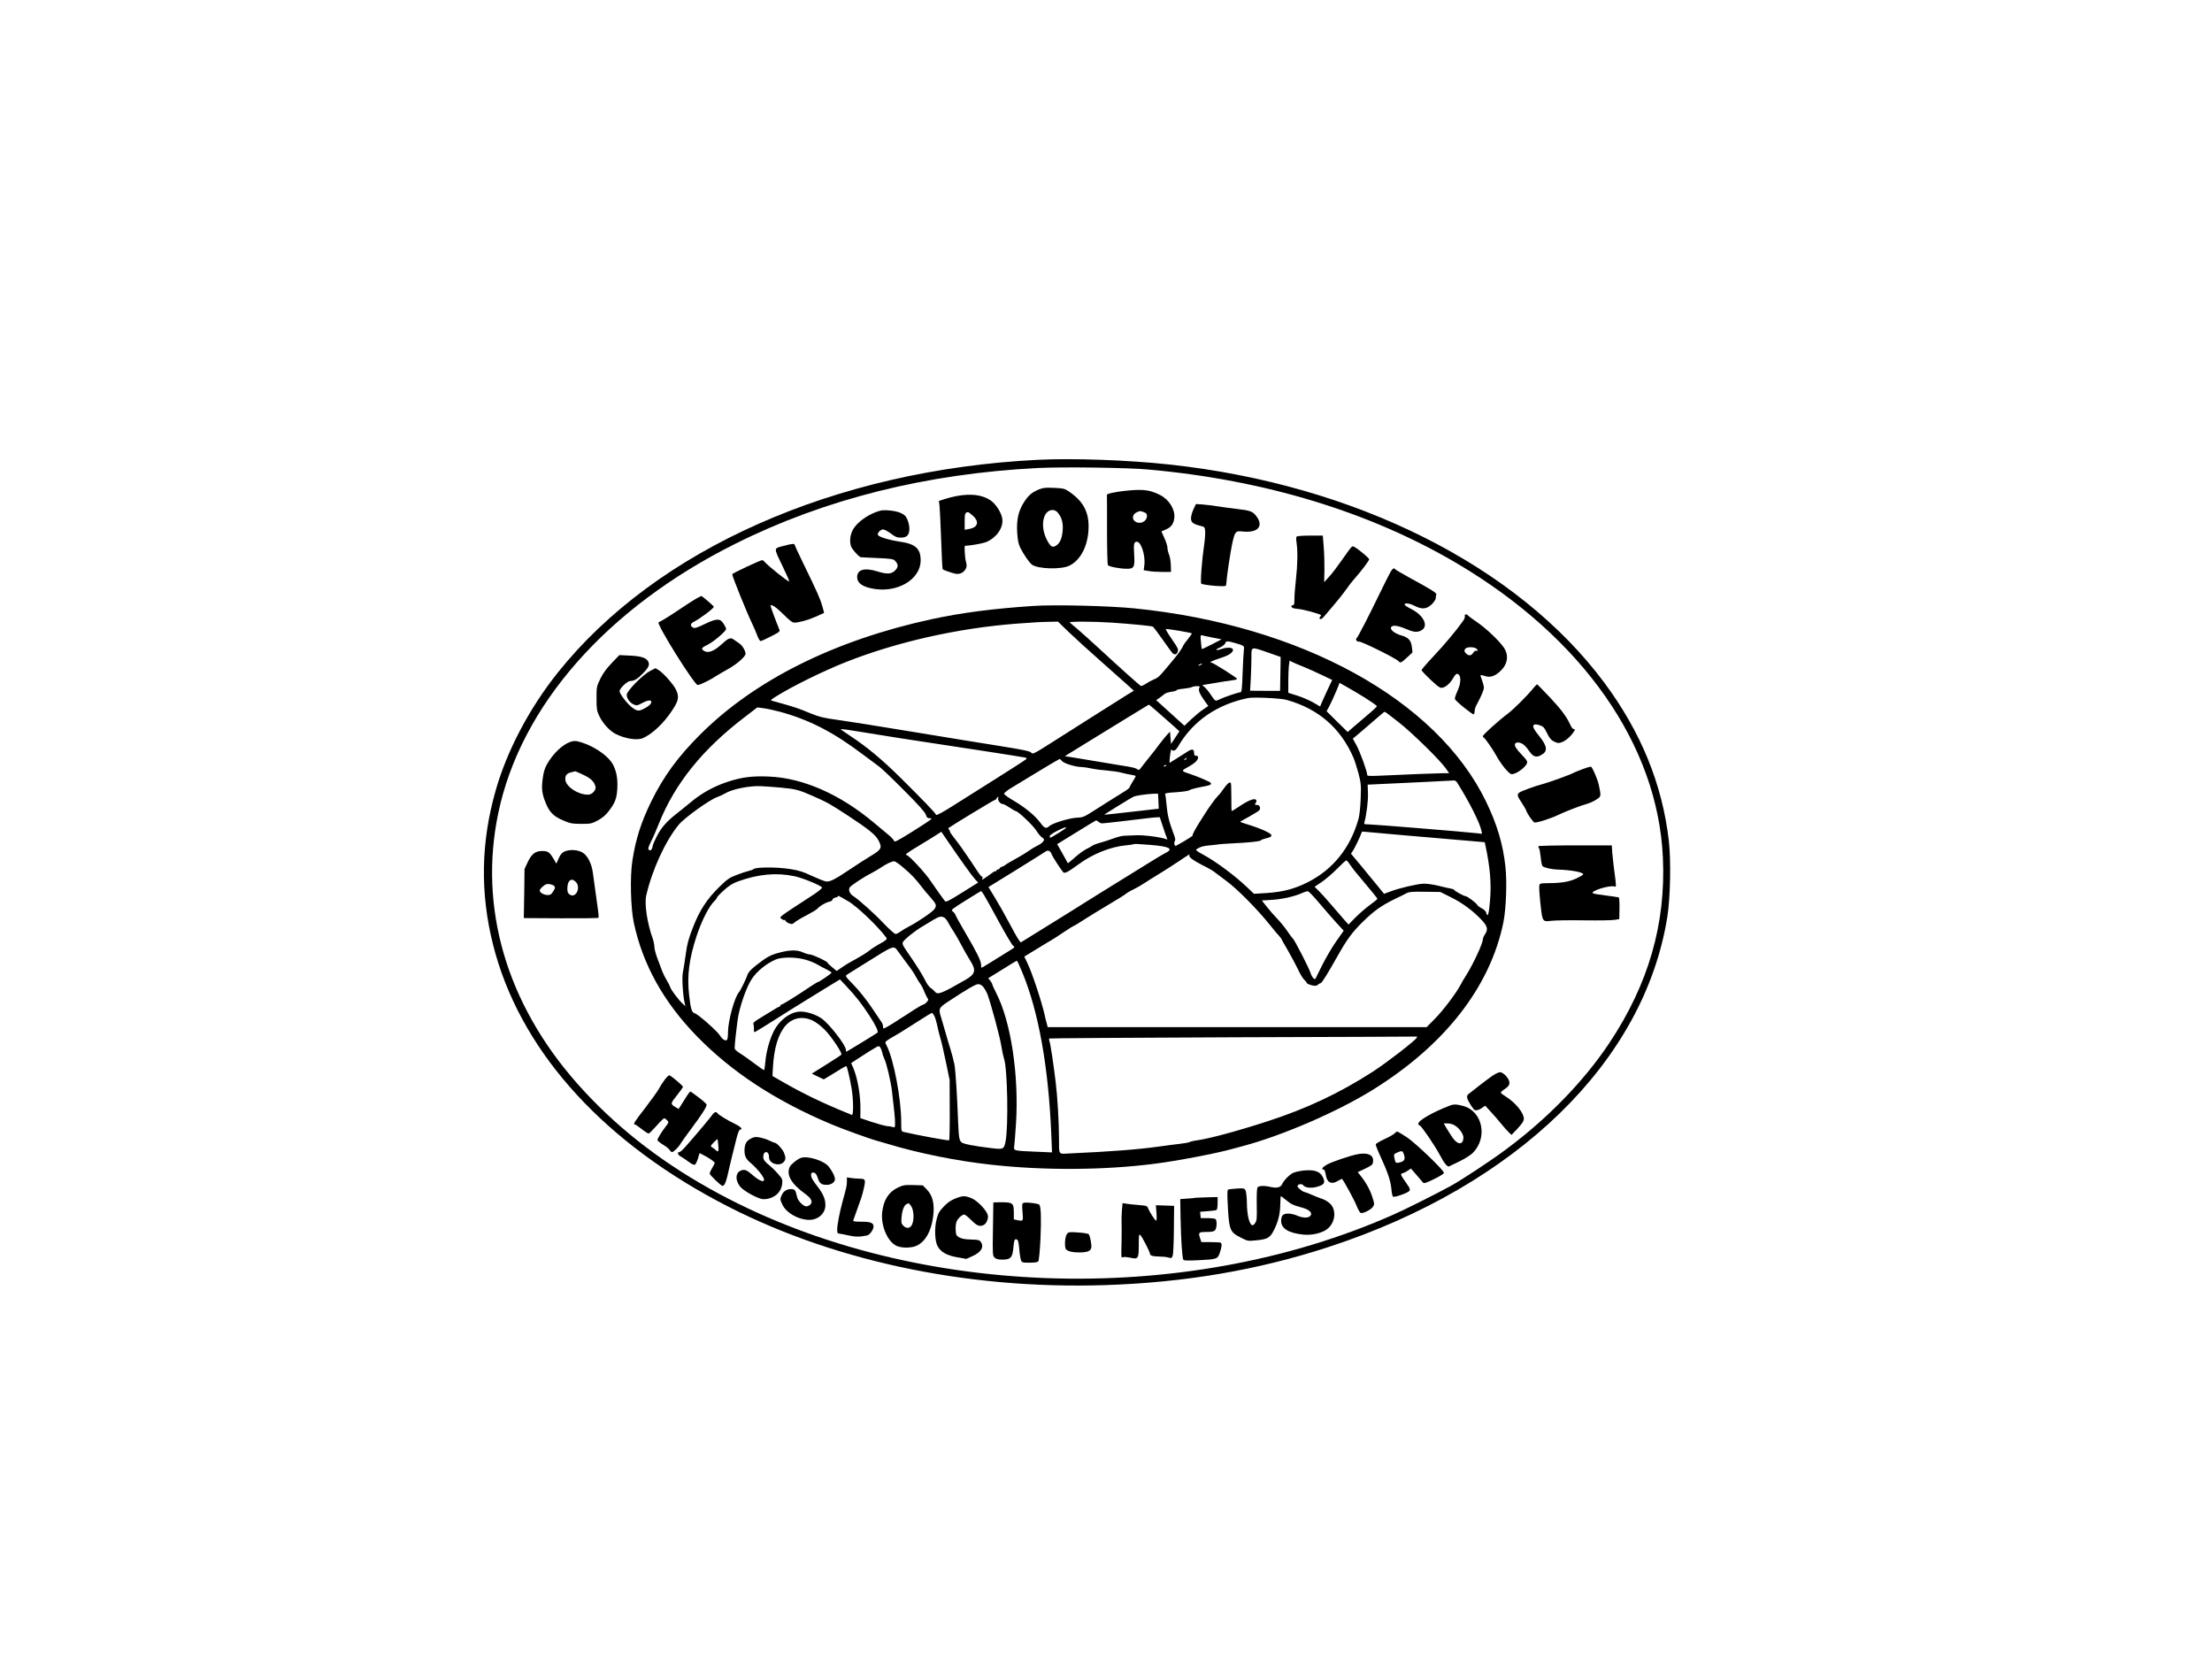 <?xml version="1.0" standalone="no"?>
<!DOCTYPE svg PUBLIC "-//W3C//DTD SVG 20010904//EN"
 "http://www.w3.org/TR/2001/REC-SVG-20010904/DTD/svg10.dtd">
<svg version="1.0" xmlns="http://www.w3.org/2000/svg"
 width="2160pt" height="1620pt" viewBox="0 0 2160 1620"
 preserveAspectRatio="xMidYMid meet">

<g transform="translate(0,1620) scale(0.1,-0.1)"
fill="#000000" stroke="none">
<path d="M10134 11710 c-1980 -99 -3726 -873 -4688 -2079 -276 -346 -494 -758
-605 -1147 -145 -505 -154 -1003 -26 -1510 251 -996 1020 -1875 2190 -2501
1072 -575 2410 -866 3783 -822 780 25 1491 146 2182 371 1842 601 3085 1811
3311 3223 30 188 37 550 15 745 -64 553 -272 1062 -631 1545 -848 1139 -2431
1933 -4245 2129 -405 44 -940 63 -1286 46z m1081 -95 c1133 -101 2164 -415
3015 -918 1225 -725 1958 -1772 2008 -2871 30 -646 -141 -1237 -523 -1811
-248 -372 -601 -736 -1008 -1038 -148 -111 -440 -303 -547 -361 -147 -80 -437
-225 -543 -272 -2072 -924 -4771 -824 -6686 248 -513 287 -938 625 -1295 1028
-691 782 -964 1718 -770 2642 220 1048 1060 2002 2314 2628 873 437 1867 685
2954 740 243 12 877 4 1081 -15z"/>
<path d="M10148 11422 c-70 -29 -103 -56 -147 -123 -56 -86 -76 -174 -68 -301
5 -77 12 -109 31 -149 32 -63 84 -139 111 -161 54 -45 292 -52 371 -10 113 58
184 206 184 383 0 148 -59 251 -197 343 -37 25 -53 28 -140 32 -80 4 -107 1
-145 -14z m178 -224 c41 -47 57 -103 51 -177 -6 -76 -25 -121 -59 -145 -38
-27 -55 -19 -88 39 -78 136 -50 305 50 305 15 0 35 -10 46 -22z"/>
<path d="M10995 11408 c-100 -10 -187 -29 -186 -40 1 -5 1 -158 1 -340 0 -183
4 -339 8 -346 10 -15 116 -36 187 -36 68 -1 78 18 70 139 -7 102 -2 125 26
125 43 0 86 -137 73 -233 l-6 -45 48 -8 c27 -5 87 -9 134 -9 l85 0 -2 67 c-1
37 -9 84 -18 104 -8 20 -15 49 -15 65 0 16 -13 59 -30 95 l-29 65 44 19 c52
22 76 55 82 114 9 80 -51 178 -138 222 -103 51 -164 59 -334 42z m174 -209
c25 -9 31 -17 31 -38 0 -48 -57 -81 -104 -60 -48 22 -43 78 9 99 27 12 28 12
64 -1z"/>
<path d="M9340 11356 c-36 -7 -89 -20 -118 -30 l-54 -18 6 -42 c3 -22 10 -171
16 -330 5 -159 12 -292 15 -295 8 -7 74 -31 118 -42 45 -11 85 6 107 46 11 21
12 34 2 71 -10 37 -17 154 -9 154 55 2 178 24 210 38 99 44 163 135 155 221
-6 60 -63 151 -117 186 -81 54 -189 67 -331 41z m160 -192 c67 -61 49 -116
-44 -131 l-36 -6 0 81 c0 76 4 88 32 91 5 1 26 -15 48 -35z"/>
<path d="M11654 11227 c-13 -29 -24 -68 -24 -87 0 -41 19 -56 89 -74 44 -11
46 -13 49 -51 2 -22 -1 -74 -7 -115 -25 -170 -42 -394 -30 -400 13 -9 127 -23
193 -24 48 -1 49 0 51 29 3 60 38 292 56 380 27 124 34 133 101 125 148 -16
210 49 138 147 -36 49 -59 58 -190 73 -52 6 -135 17 -185 25 -49 8 -119 16
-153 19 l-64 4 -24 -51z"/>
<path d="M8595 11213 c-95 -25 -198 -91 -250 -160 -40 -52 -54 -129 -35 -187
8 -26 67 -94 93 -107 1 -1 73 -4 159 -8 139 -6 160 -9 177 -26 35 -36 35 -62
2 -95 -36 -37 -80 -39 -173 -10 -126 39 -198 19 -198 -56 0 -53 44 -89 137
-109 244 -54 483 81 483 274 0 113 -50 159 -198 181 -110 16 -211 47 -219 66
-7 20 25 54 51 54 12 0 45 -18 75 -40 43 -33 61 -40 97 -40 60 0 84 25 84 88
0 26 -9 66 -20 90 -15 34 -29 47 -67 64 -47 21 -157 33 -198 21z"/>
<path d="M12664 10962 c-8 -5 -9 -25 -3 -62 12 -86 10 -213 -6 -355 -8 -71
-15 -158 -15 -192 0 -49 -3 -63 -15 -63 -18 0 -20 -16 -3 -26 7 -4 33 -9 59
-11 39 -2 206 -47 218 -59 2 -2 -2 -10 -8 -18 -9 -11 -9 -16 0 -21 6 -4 21 5
35 21 13 16 57 67 97 114 40 47 94 114 119 150 25 36 65 88 90 115 61 69 138
171 138 184 0 5 -34 38 -77 72 -57 46 -80 59 -91 52 -8 -5 -50 -61 -93 -124
-44 -63 -101 -140 -129 -169 l-50 -55 3 115 c1 63 -2 166 -7 228 l-9 112 -121
0 c-67 0 -126 -4 -132 -8z"/>
<path d="M7642 10867 c-88 -24 -89 -13 4 -205 36 -74 63 -136 60 -139 -8 -8
-209 153 -242 193 -6 8 -16 14 -22 14 -18 0 -292 -129 -292 -137 0 -22 149
-391 195 -483 17 -36 40 -89 50 -117 11 -29 25 -53 32 -53 7 0 53 21 102 46
82 42 89 47 81 67 -43 105 -89 232 -86 235 13 12 57 -19 128 -89 60 -60 86
-79 106 -79 47 1 139 27 214 61 40 18 74 33 75 34 1 0 -7 29 -17 65 -20 72
-51 141 -181 408 -49 100 -89 187 -89 192 0 14 -34 10 -118 -13z"/>
<path d="M13580 10618 c-10 -17 -54 -104 -97 -192 -109 -226 -224 -450 -235
-457 -16 -10 3 -40 22 -34 19 6 366 -166 386 -191 17 -21 26 -18 83 35 l54 50
-6 52 c-8 66 -33 94 -103 114 -64 18 -110 55 -101 78 10 26 62 21 142 -13 74
-32 110 -37 148 -19 83 38 34 148 -92 212 -35 17 -65 37 -65 42 -2 20 44 16
93 -9 75 -39 121 -35 171 12 22 22 40 48 40 60 0 11 2 27 6 35 6 16 -42 46
-264 167 -73 40 -135 77 -138 81 -10 17 -24 9 -44 -23z"/>
<path d="M6794 10352 c-27 -16 -103 -64 -167 -108 -64 -43 -134 -88 -155 -99
-20 -11 -39 -21 -41 -22 -24 -14 349 -611 382 -612 20 -1 124 50 182 89 22 14
76 46 120 70 78 43 165 119 165 145 0 31 -32 84 -62 103 -18 12 -43 29 -55 38
-30 22 -53 12 -121 -51 -71 -65 -128 -86 -167 -61 -32 21 -27 30 38 62 59 30
177 131 177 151 0 17 -28 64 -49 81 -26 21 -68 13 -162 -33 -68 -33 -96 -42
-109 -35 -32 17 -31 39 2 56 67 35 198 133 198 149 0 8 -113 105 -122 105 -2
0 -26 -13 -54 -28z"/>
<path d="M10090 10283 c-392 -26 -698 -66 -987 -128 -950 -205 -1734 -595
-2268 -1130 -216 -215 -356 -408 -475 -650 -100 -204 -152 -367 -185 -580 -24
-154 -17 -457 14 -605 87 -408 290 -774 616 -1109 340 -349 765 -628 1307
-857 108 -46 384 -146 453 -164 17 -5 62 -18 100 -29 306 -93 685 -169 1020
-205 518 -57 1099 -53 1590 10 214 27 598 100 755 144 19 5 70 19 112 30 386
104 914 332 1258 545 707 437 1152 1007 1281 1641 26 132 36 394 19 544 -24
218 -82 413 -190 635 -483 994 -1805 1720 -3430 1884 -245 25 -785 38 -990 24z
m343 -252 c56 -54 200 -185 320 -291 120 -106 241 -213 269 -239 l50 -46 -66
-40 c-57 -35 -179 -112 -396 -250 -36 -23 -87 -56 -115 -73 -27 -17 -131 -83
-230 -146 -170 -108 -181 -113 -195 -96 -12 15 -74 28 -305 65 -159 25 -546
88 -860 140 -313 52 -642 104 -730 116 -133 18 -176 29 -255 61 -52 22 -113
46 -135 53 -56 19 -204 62 -239 70 -28 6 -27 7 43 51 158 98 458 245 676 331
498 196 1089 329 1660 373 205 15 222 16 318 18 l88 2 102 -99z m427 89 c191
-13 382 -32 397 -39 6 -3 51 -62 99 -131 48 -69 92 -128 98 -132 21 -14 37 -8
46 18 9 23 3 36 -56 121 -36 52 -63 97 -60 100 5 6 246 -34 254 -42 2 -2 -14
-25 -35 -52 -22 -26 -43 -55 -47 -63 -16 -39 -53 -89 -136 -188 -103 -123
-108 -128 -156 -148 -20 -8 -54 -27 -75 -41 -21 -14 -42 -23 -48 -21 -12 4
-201 174 -410 367 -86 79 -183 166 -216 194 -33 27 -64 53 -69 58 -13 12 230
11 414 -1z m982 -146 l87 -17 -95 -49 c-53 -27 -97 -48 -99 -46 -1 2 -5 34 -8
71 -6 61 -5 68 11 63 9 -3 56 -12 104 -22z m228 -56 c81 -24 82 -25 76 -66 -3
-20 -8 -121 -12 -224 -5 -155 -9 -188 -21 -188 -20 0 -157 -46 -204 -69 -43
-21 -40 -23 -94 57 -16 24 -40 52 -53 63 -14 10 -23 19 -21 19 2 0 58 9 124
21 66 11 141 23 168 26 26 3 47 9 47 14 0 10 -235 159 -252 159 -27 0 11 19
92 45 81 26 120 52 120 80 0 22 -53 27 -104 10 -64 -22 -82 -13 -24 12 27 13
49 30 53 43 7 23 23 22 105 -2z m315 -91 l120 -42 0 -42 c-1 -24 -2 -98 -3
-166 l-2 -123 -146 0 -147 1 7 119 c3 66 6 159 6 208 0 107 -7 105 165 45z
m341 -137 c44 -18 125 -54 181 -81 l102 -49 -44 -92 c-24 -51 -50 -110 -59
-130 l-15 -37 -67 39 c-37 21 -107 52 -156 67 l-88 28 0 111 c0 61 3 132 6
157 l7 46 27 -14 c15 -8 63 -28 106 -45z m-996 20 c-8 -5 -19 -10 -25 -10 -5
0 -3 5 5 10 8 5 20 10 25 10 6 0 3 -5 -5 -10z m1600 -324 c63 -40 115 -76 115
-82 0 -6 -43 -46 -95 -89 -52 -44 -116 -98 -142 -121 l-48 -42 -103 101 -103
102 22 40 c21 39 73 154 94 209 l10 28 68 -38 c37 -20 119 -69 182 -108z
m-1619 96 c-12 -22 4 -59 52 -126 l36 -50 -50 -34 c-28 -18 -80 -62 -117 -96
l-66 -63 -138 125 -138 125 33 23 c17 12 39 29 48 37 9 8 40 18 68 22 28 4 51
11 51 15 0 5 30 12 68 15 37 4 74 11 82 16 8 5 30 9 48 9 28 0 31 -2 23 -18z
m851 -116 c311 -86 529 -275 655 -566 11 -25 32 -93 48 -150 25 -97 27 -115
22 -245 -3 -85 -11 -164 -21 -200 -78 -282 -249 -496 -498 -621 -127 -64 -238
-93 -393 -104 l-130 -8 -65 62 c-117 112 -310 256 -432 321 -57 30 -75 45 -66
51 30 22 67 34 128 39 36 3 81 8 100 11 19 2 71 6 115 8 167 8 280 19 287 30
4 6 29 15 55 21 36 8 48 15 48 29 0 19 -105 67 -237 107 -38 12 -68 22 -68 24
0 2 38 24 85 49 46 26 91 53 99 61 21 21 9 55 -20 55 -22 0 -23 2 -12 20 10
15 10 22 1 31 -16 16 -78 -9 -163 -67 -36 -24 -69 -44 -72 -44 -3 0 -5 60 -4
134 0 74 -2 137 -5 141 -12 12 -35 -7 -68 -54 -18 -27 -44 -60 -58 -73 -21
-19 -94 -120 -128 -176 -6 -9 -27 -43 -47 -74 -45 -70 -81 -138 -72 -138 4 0
-30 -22 -76 -50 -46 -27 -86 -50 -90 -50 -13 0 -18 38 -7 49 7 7 3 31 -16 78
-41 108 -58 179 -66 277 -4 51 -11 97 -14 103 -4 7 34 13 110 17 68 5 121 13
128 20 7 6 56 20 109 30 97 18 110 24 98 42 -8 11 -135 65 -207 88 -80 26 -81
29 -23 61 29 15 65 39 81 53 32 31 36 62 7 62 -16 0 -20 7 -20 30 0 39 -23 40
-76 3 -21 -14 -67 -43 -101 -64 l-63 -39 1 28 c1 33 16 122 18 105 0 -7 10
-13 21 -13 14 0 30 15 48 47 143 244 381 407 682 467 54 10 316 -2 372 -18z
m-1264 -113 c42 -37 109 -95 148 -130 l71 -64 -41 -62 -41 -62 -5 60 -5 60
-25 -26 c-14 -14 -50 -58 -80 -98 -30 -41 -68 -90 -85 -110 -43 -53 -82 -103
-99 -126 -10 -14 -17 -17 -27 -9 -19 15 -48 22 -159 39 -52 8 -160 26 -240 40
-80 14 -183 31 -229 38 l-83 13 253 156 c140 85 324 198 409 251 85 52 156 95
158 96 2 1 38 -29 80 -66z m-3683 -3 c285 -77 528 -202 813 -419 63 -47 133
-99 155 -115 23 -16 133 -121 243 -232 143 -143 205 -213 214 -238 9 -29 17
-36 38 -36 36 0 31 -4 -168 -130 -151 -94 -176 -107 -180 -91 -3 10 -26 36
-52 57 -26 22 -93 78 -150 125 -329 275 -688 432 -1019 446 -166 7 -267 -6
-409 -53 -131 -44 -249 -109 -354 -197 -44 -37 -106 -86 -136 -110 -94 -72
-153 -139 -193 -217 -21 -41 -39 -82 -41 -90 -6 -39 -18 -59 -32 -53 -20 8
-18 22 15 89 17 32 51 111 76 174 157 392 429 728 844 1043 l116 89 55 -7 c30
-3 105 -19 165 -35z m6041 -101 c133 -104 403 -369 462 -452 l33 -47 -54 0
c-51 0 -383 -13 -634 -25 -100 -4 -113 -3 -113 11 0 33 -71 227 -105 288 l-35
63 82 69 c45 38 113 97 152 131 39 34 74 63 77 63 4 0 65 -45 135 -101z
m-5324 -84 c364 -59 603 -97 723 -114 235 -35 929 -142 953 -148 20 -5 21 -8
10 -18 -7 -7 -137 -91 -288 -186 -151 -95 -345 -217 -430 -271 -95 -60 -156
-93 -159 -85 -5 17 -126 143 -340 355 -187 185 -333 307 -496 414 -49 33 -92
62 -94 64 -8 7 26 4 121 -11z m3253 -275 c-3 -5 -12 -10 -18 -10 -7 0 -6 4 3
10 19 12 23 12 15 0z m-1212 -24 c22 -23 133 -56 190 -56 14 0 56 -6 94 -14
38 -8 107 -17 153 -20 47 -4 112 -13 145 -22 33 -9 77 -18 98 -21 20 -3 37 -8
37 -12 0 -4 -13 -28 -30 -54 -16 -26 -30 -52 -30 -56 0 -5 -24 -24 -52 -41
-97 -60 -202 -126 -302 -190 -93 -59 -103 -63 -165 -65 -66 -3 -228 -52 -261
-79 -36 -31 -49 -27 -91 30 -51 69 -150 151 -265 218 -49 28 -89 58 -89 65 0
8 29 32 65 54 204 125 468 284 478 286 2 1 13 -10 25 -23z m1017 -40 c0 -2 -7
-7 -16 -10 -8 -3 -12 -2 -9 4 6 10 25 14 25 6z m2839 -168 c114 -181 219 -387
236 -466 l7 -34 -54 6 c-112 13 -1007 86 -1053 86 -44 0 -47 1 -41 23 20 73
37 210 34 282 l-3 83 150 7 c222 10 678 32 695 34 8 0 22 -9 29 -21z m-6604
-49 c142 -13 177 -22 315 -83 144 -64 163 -75 341 -191 198 -130 268 -186 296
-239 40 -73 31 -92 -72 -153 -49 -30 -142 -89 -205 -132 -153 -102 -196 -124
-236 -118 -18 3 -79 28 -136 54 -84 40 -124 53 -214 67 -122 20 -330 20 -355
0 -8 -7 -30 -15 -49 -19 -19 -4 -71 -21 -115 -38 -70 -26 -91 -40 -169 -116
-122 -119 -195 -230 -260 -399 -44 -113 -56 -159 -70 -262 -9 -69 -22 -148
-28 -177 -11 -50 1 -233 19 -303 l6 -25 -28 25 c-39 36 -111 131 -120 159 -4
14 -20 45 -35 70 -16 26 -35 64 -43 86 -9 22 -29 77 -46 122 -17 45 -31 98
-31 116 0 19 -7 54 -15 78 -55 153 -83 340 -65 422 56 249 188 537 319 695 56
67 299 242 373 268 22 8 56 23 74 34 70 44 243 79 359 73 39 -2 124 -8 190
-14z m3687 -132 l3 -74 -265 -30 c-146 -17 -266 -30 -267 -29 -3 2 270 171
289 178 26 10 132 25 190 27 l46 1 4 -73z m-1565 29 c-7 -19 20 -56 41 -56 10
0 41 -16 69 -35 29 -19 56 -35 61 -35 22 0 168 -138 201 -190 20 -32 46 -63
58 -69 33 -16 18 -44 -40 -75 -29 -14 -70 -39 -92 -55 -22 -15 -60 -40 -85
-53 -25 -14 -67 -38 -95 -54 -27 -15 -52 -31 -55 -35 -3 -3 -15 -9 -27 -13
-13 -4 -23 -12 -23 -17 0 -5 -7 -9 -15 -9 -8 0 -15 -5 -15 -12 0 -6 -3 -8 -6
-5 -4 4 -23 -6 -43 -22 -20 -15 -49 -36 -66 -47 -27 -17 -28 -17 -22 -1 3 9 2
17 -3 17 -10 0 -20 13 -107 146 -70 104 -114 167 -167 234 -24 30 -42 57 -40
59 2 2 -1 10 -8 18 -6 7 -9 15 -7 17 28 22 449 277 454 275 4 -2 11 4 16 14
12 20 23 23 16 3z m1609 -279 c16 -50 34 -101 39 -111 5 -12 5 -17 -1 -13 -30
18 -216 44 -294 41 -47 -2 -102 -4 -122 -5 -20 0 -67 -12 -105 -26 -37 -14
-96 -33 -129 -42 -34 -9 -68 -22 -75 -28 -8 -6 -34 -21 -59 -33 -25 -12 -76
-49 -113 -82 -37 -33 -69 -59 -70 -57 -1 2 -11 20 -21 39 -10 19 -33 60 -51
91 l-32 56 185 114 c101 63 188 115 193 117 5 2 16 -4 25 -12 8 -9 25 -16 37
-16 20 0 260 28 422 48 39 5 86 10 105 11 l35 1 31 -93z m-946 -11 c0 -6 -145
-96 -153 -96 -4 0 -7 7 -7 15 0 8 30 30 68 49 62 32 92 43 92 32z m-986 -373
c40 -57 85 -116 100 -132 l28 -29 -157 -98 c-136 -85 -159 -96 -169 -82 -6 8
-33 46 -61 84 -27 38 -61 87 -76 109 -49 76 -210 250 -235 255 -21 4 -2 19
123 94 81 49 163 100 181 112 l34 22 79 -116 c44 -65 113 -163 153 -219z
m4037 323 c85 -8 353 -32 596 -52 l441 -38 6 -26 c47 -219 60 -374 46 -544
-11 -132 -23 -172 -36 -122 -4 18 -20 34 -46 47 -21 11 -41 26 -44 34 -7 17
-99 85 -115 85 -16 0 -109 52 -109 60 0 5 -15 10 -32 13 -18 3 -73 15 -123 28
-50 12 -114 21 -145 20 -64 -3 -236 -43 -323 -76 l-62 -23 -65 80 c-36 44
-108 132 -161 196 l-97 116 23 35 c21 35 66 128 78 164 4 9 8 17 10 17 2 0 73
-6 158 -14z m-2231 -116 c187 -15 234 -38 153 -78 -21 -10 -121 -70 -223 -134
-102 -63 -288 -179 -415 -257 -126 -79 -246 -153 -265 -166 -32 -20 -141 -88
-419 -260 l-94 -58 -18 24 c-11 13 -53 89 -95 168 -41 78 -104 189 -139 246
l-63 103 271 167 c150 93 279 174 287 180 23 17 47 7 58 -24 8 -23 82 -139
114 -178 13 -16 48 2 147 75 141 104 315 174 470 188 36 4 68 8 70 10 6 5 18
5 161 -6z m384 -101 c-10 -16 40 -53 131 -99 44 -21 94 -50 110 -62 17 -13 71
-53 120 -90 103 -75 301 -275 420 -423 44 -55 88 -108 98 -117 9 -10 17 -20
17 -22 0 -2 29 -54 65 -115 35 -61 80 -145 100 -187 19 -42 46 -86 59 -99 13
-12 25 -27 27 -34 3 -7 24 -16 48 -22 35 -8 47 -7 61 6 9 8 21 15 27 15 10 0
70 96 168 271 85 151 140 227 239 324 109 108 184 162 316 226 47 22 98 48
115 57 24 13 59 16 180 14 l150 -2 104 -52 c113 -56 215 -132 299 -221 58 -63
65 -92 32 -142 -11 -16 -20 -38 -20 -48 0 -39 -96 -245 -162 -349 -21 -32 -47
-77 -58 -99 -40 -77 -174 -254 -252 -331 l-77 -78 -1850 0 -1850 0 -10 38 c-6
20 -15 57 -20 82 -30 132 -123 413 -170 509 l-29 60 125 76 c69 43 135 82 147
89 11 6 63 39 114 74 51 34 96 62 99 62 4 0 48 26 98 59 49 32 158 98 240 147
83 49 158 96 168 105 10 9 43 29 75 44 31 15 75 40 97 55 22 15 85 54 140 88
55 33 147 92 205 131 113 76 115 76 104 60z m1565 -87 c13 -20 41 -57 62 -82
160 -190 209 -251 209 -257 -1 -5 -33 -31 -73 -60 -40 -29 -103 -84 -141 -122
l-68 -69 -42 47 c-22 26 -77 89 -121 140 -44 52 -100 114 -124 138 l-44 44 69
46 c38 26 105 83 149 128 44 45 85 82 90 83 6 1 21 -15 34 -36z m-4357 -35
c77 -65 120 -110 178 -187 19 -25 58 -72 87 -104 57 -64 62 -79 37 -114 -18
-27 -166 -127 -244 -167 -30 -15 -69 -38 -86 -51 -17 -13 -39 -24 -49 -24 -10
0 -60 45 -112 99 -91 97 -249 239 -305 274 -30 19 -45 57 -31 81 10 18 143
106 216 142 28 15 71 40 95 56 48 33 99 57 124 58 9 0 50 -28 90 -63z m-1064
-83 c80 -17 263 -92 269 -111 2 -6 -31 -34 -74 -63 -365 -238 -345 -223 -322
-242 12 -10 25 -15 30 -12 5 3 9 0 9 -6 0 -6 14 -17 32 -25 30 -12 35 -11 59
9 15 13 67 44 116 69 50 26 96 54 104 63 21 26 81 61 117 69 18 4 32 13 32 21
0 8 13 17 30 20 16 4 27 10 24 15 -3 5 10 0 28 -11 18 -11 49 -28 68 -39 84
-46 294 -247 375 -357 11 -16 -4 -28 -80 -69 -27 -15 -68 -42 -91 -61 -23 -18
-76 -51 -118 -74 -43 -22 -104 -58 -137 -81 l-59 -40 -45 37 c-25 20 -45 40
-45 44 0 12 -146 80 -172 80 -13 0 -43 9 -67 20 -56 26 -126 25 -226 -1 -90
-23 -125 -42 -230 -124 -54 -43 -78 -69 -86 -94 -15 -45 -67 -151 -84 -171
-43 -49 -106 -281 -106 -387 0 -40 -5 -75 -10 -78 -18 -12 -45 5 -69 44 -31
47 -215 209 -247 217 -28 7 -39 44 -54 177 -21 190 -1 350 73 577 51 154 124
296 177 344 12 11 21 24 21 30 0 6 31 39 68 72 51 46 85 68 138 87 199 72 375
88 552 51z m1853 -187 c14 -23 79 -140 144 -260 65 -120 127 -224 138 -232 18
-13 17 -15 -19 -38 -181 -113 -285 -177 -289 -177 -3 0 -5 14 -5 30 0 37 -42
122 -156 316 -47 80 -89 156 -94 170 -5 13 -18 29 -29 36 -18 11 -6 21 127
104 81 51 149 92 152 93 3 0 17 -19 31 -42z m3264 -67 c49 -58 124 -144 167
-192 l79 -86 -73 -104 c-40 -57 -101 -161 -137 -233 -35 -71 -65 -131 -66
-133 -9 -12 -35 17 -45 51 -16 51 -158 328 -175 342 -7 6 -31 38 -54 72 -22
34 -67 89 -98 121 -32 33 -79 87 -105 120 l-46 59 96 6 c99 5 226 34 297 67
22 10 47 18 56 17 9 -1 56 -49 104 -107z m-3654 -150 c10 -6 28 -28 39 -50 11
-21 33 -59 50 -83 17 -25 51 -85 77 -134 25 -48 63 -116 85 -150 63 -98 54
-135 -46 -192 -236 -136 -271 -149 -298 -113 -7 9 -25 25 -39 34 -14 9 -38 40
-52 70 -30 61 -86 150 -171 273 -48 68 -57 88 -50 104 11 25 120 113 191 154
30 18 77 46 106 64 57 34 78 39 108 23z m-451 -331 c14 -20 53 -73 87 -118 35
-44 72 -100 84 -124 12 -23 32 -55 44 -72 12 -16 30 -50 39 -74 9 -24 24 -53
31 -65 13 -18 12 -22 -7 -43 -12 -13 -27 -23 -33 -23 -7 0 -48 -24 -92 -52
-44 -29 -91 -60 -105 -68 -14 -8 -50 -31 -79 -51 -30 -19 -68 -42 -85 -51 -31
-15 -31 -15 -31 8 0 13 -8 34 -17 46 -8 13 -54 79 -100 148 -47 70 -123 164
-170 212 -84 86 -85 88 -63 102 12 7 96 60 187 117 276 173 266 169 310 108z
m-909 -79 c39 -10 92 -32 118 -47 25 -15 67 -37 94 -50 26 -13 47 -27 47 -31
0 -8 -123 -92 -134 -92 -4 0 -32 -17 -64 -38 -142 -96 -281 -182 -292 -182 -6
0 -10 -4 -10 -10 0 -5 -4 -10 -9 -10 -5 0 -38 -18 -72 -40 -35 -21 -92 -56
-126 -77 -45 -27 -61 -42 -56 -53 3 -8 6 -30 5 -49 -2 -24 2 -32 11 -28 7 3
94 56 193 119 98 63 230 145 292 183 62 39 165 102 229 141 l115 70 57 -60
c96 -102 153 -175 228 -289 62 -95 94 -161 81 -171 -8 -8 -300 -186 -304 -186
-2 0 -4 8 -4 19 0 45 -165 257 -239 307 -58 39 -142 66 -204 66 -95 0 -206
-81 -262 -193 -40 -79 -73 -199 -81 -294 -4 -47 -10 -85 -14 -85 -3 0 -47 30
-97 68 -50 37 -111 81 -136 96 -26 16 -48 35 -51 42 -5 13 1 80 25 272 15 128
87 336 143 417 52 75 137 144 229 185 59 26 194 26 288 0z m2122 -126 c160
-387 256 -927 283 -1588 l7 -169 -164 7 c-213 9 -213 9 -205 55 3 20 10 117
17 216 30 474 -49 997 -192 1276 -21 41 -39 80 -39 86 0 6 -9 22 -20 36 l-20
25 138 85 c75 48 139 86 142 86 3 0 27 -52 53 -115z m-381 -142 c13 -16 32
-49 41 -73 34 -92 119 -406 133 -493 8 -50 21 -111 29 -136 33 -102 43 -660
14 -807 -15 -76 -22 -79 -142 -64 -172 21 -270 40 -289 57 -22 21 -26 47 -33
219 -9 245 -24 478 -35 540 -6 33 -24 101 -39 150 -16 50 -36 119 -46 155 -10
36 -29 100 -42 144 -31 95 -27 104 59 161 181 120 275 175 300 175 17 0 35
-10 50 -28z m-480 -279 c9 -16 21 -55 28 -88 6 -33 20 -88 30 -123 11 -34 36
-142 56 -240 l37 -177 1 -292 c1 -160 -2 -294 -6 -298 -5 -6 -313 51 -445 82
-22 5 -23 10 -23 102 0 221 -73 605 -140 737 -19 37 -19 37 3 54 12 9 37 25
56 35 19 9 96 56 170 104 153 98 204 129 211 130 3 1 13 -11 22 -26z m-1186
-49 c32 -15 81 -52 117 -89 64 -64 173 -227 163 -243 -3 -5 -69 -49 -147 -97
l-142 -89 58 -28 59 -28 55 33 c31 19 80 49 109 67 29 18 54 31 57 29 8 -8 34
-119 50 -213 19 -111 21 -270 3 -263 -7 3 -69 28 -138 57 -166 69 -357 162
-511 251 l-126 72 4 76 c10 195 52 333 124 416 68 77 167 96 265 49z m5897
-169 c-17 -29 -293 -243 -428 -330 -320 -207 -651 -363 -1030 -485 -305 -99
-565 -168 -690 -186 -27 -3 -58 -11 -68 -16 -10 -5 -55 -13 -100 -18 -45 -5
-131 -16 -192 -25 -218 -30 -460 -49 -895 -69 -95 -5 -89 -14 -89 147 0 152
-15 409 -32 547 -22 182 -51 375 -60 398 -5 14 -7 28 -3 31 3 3 812 8 1797 12
986 3 1793 6 1795 7 2 1 -1 -5 -5 -13z m-5218 -143 c3 -18 13 -45 20 -60 22
-43 63 -219 75 -317 23 -196 30 -262 30 -309 0 -46 -1 -48 -22 -41 -13 4 -39
8 -58 9 -19 2 -85 20 -147 40 l-112 38 1 76 c3 139 -27 314 -70 414 l-21 47
52 34 c91 60 171 110 196 123 21 11 26 11 37 -4 6 -9 15 -32 19 -50z"/>
<path d="M14304 10184 c3 -8 -4 -29 -17 -47 -65 -92 -177 -226 -285 -341 -67
-71 -121 -134 -121 -140 1 -6 41 -49 90 -95 79 -74 93 -82 117 -76 34 8 77 48
105 98 11 20 26 37 32 37 44 0 47 -83 6 -170 -16 -34 -27 -69 -24 -76 8 -22
173 -155 184 -149 5 4 9 18 9 33 0 15 9 43 20 62 42 77 70 142 70 165 0 14 -9
47 -19 75 -21 54 -20 55 28 39 50 -18 98 -3 151 47 76 71 87 162 28 240 -52
70 -170 180 -250 235 -47 32 -89 63 -93 69 -10 17 -38 12 -31 -6z m107 -314
c21 -12 26 -32 5 -24 -7 3 -21 -6 -30 -20 -19 -30 -42 -33 -68 -9 -21 19 -23
34 -6 51 15 15 72 16 99 2z"/>
<path d="M5975 9727 c-51 -53 -85 -99 -112 -153 -37 -77 -38 -80 -38 -194 0
-104 3 -121 27 -172 33 -70 102 -147 160 -175 92 -47 210 -65 265 -41 90 38
206 147 286 270 64 96 71 133 38 203 -23 50 -123 163 -167 190 l-34 20 -52
-27 c-74 -39 -228 -196 -228 -233 0 -36 32 -79 70 -95 28 -11 36 -10 79 14 54
29 91 34 91 12 0 -20 -25 -43 -71 -66 -50 -26 -65 -25 -111 7 -45 30 -128 137
-128 163 0 28 76 100 105 100 38 0 74 22 126 77 53 54 65 83 49 113 -20 37
-69 53 -179 58 l-103 5 -73 -76z"/>
<path d="M14978 9486 c-59 -74 -193 -208 -251 -252 -86 -64 -245 -207 -246
-221 -1 -6 2 -13 7 -15 14 -6 88 -113 121 -173 46 -86 127 -185 152 -185 32 0
93 36 128 75 36 42 34 49 -30 116 -54 56 -72 86 -65 104 3 8 14 15 25 15 38 0
71 -23 108 -77 43 -63 71 -74 121 -47 68 36 63 86 -16 184 -56 69 -69 97 -55
111 8 8 23 8 55 -2 37 -12 46 -21 68 -65 32 -66 47 -84 88 -101 29 -12 38 -11
76 5 23 11 59 39 79 64 40 49 44 58 24 58 -8 0 -23 19 -33 42 -36 80 -91 153
-204 273 -63 66 -116 121 -119 122 -3 2 -18 -12 -33 -31z"/>
<path d="M5570 8956 c-79 -28 -168 -113 -229 -219 -21 -37 -33 -76 -41 -137
-14 -99 -8 -151 28 -239 36 -91 78 -133 170 -172 69 -30 87 -33 177 -34 95 0
103 2 163 34 46 25 76 51 109 94 61 81 74 117 81 215 6 96 -9 176 -44 239 -54
95 -214 197 -354 226 -14 3 -41 0 -60 -7z m122 -320 c76 -35 110 -67 123 -117
8 -34 -33 -79 -73 -79 -101 0 -222 83 -222 152 0 40 16 57 63 68 17 4 33 8 33
9 1 1 35 -14 76 -33z"/>
<path d="M15455 8690 c-38 -14 -79 -31 -90 -37 -32 -18 -245 -95 -300 -109
-72 -18 -213 -70 -230 -84 -23 -19 -19 -35 24 -98 21 -31 42 -68 46 -81 9 -28
61 -103 78 -112 15 -8 163 39 232 73 65 32 229 95 280 108 22 5 62 23 89 40
53 34 52 29 28 147 -12 55 -62 171 -76 176 -6 2 -42 -8 -81 -23z"/>
<path d="M15023 7937 c-3 -4 0 -13 5 -20 6 -7 13 -47 17 -89 4 -43 12 -82 19
-87 18 -14 87 -30 141 -32 137 -4 255 -26 255 -47 0 -5 -30 -22 -67 -40 -72
-33 -143 -45 -278 -46 -77 -1 -80 -2 -84 -26 -5 -33 18 -267 30 -307 12 -39
23 -43 94 -34 32 4 173 6 314 4 141 -2 276 0 300 5 l43 7 2 103 c1 57 -2 106
-6 108 -5 3 -60 11 -122 19 -63 7 -121 17 -130 22 -37 20 165 83 211 66 17 -7
17 1 -6 172 -6 44 -13 114 -17 155 l-5 75 -356 0 c-195 0 -357 -4 -360 -8z"/>
<path d="M5512 7885 c-24 -11 -39 -28 -56 -66 l-23 -52 -23 39 c-44 74 -58 84
-116 84 -67 0 -103 -28 -143 -113 l-29 -62 -3 -240 -4 -240 362 -2 c200 -1
365 1 367 5 3 4 1 37 -4 72 -5 36 -16 117 -25 180 -9 63 -20 146 -25 183 -12
95 -53 175 -105 204 -47 26 -123 30 -173 8z m106 -292 c60 -53 7 -172 -57
-127 -15 11 -21 26 -21 54 0 79 34 111 78 73z m-206 -45 c11 -18 11 -19 -12
-55 -16 -27 -26 -33 -53 -33 -36 0 -77 24 -77 45 0 7 14 25 32 40 26 22 39 26
67 21 19 -3 38 -11 43 -18z"/>
<path d="M14569 5692 c-46 -32 -159 -119 -231 -177 -11 -9 -14 -21 -11 -37 9
-34 63 -118 76 -119 24 -3 42 4 71 24 l29 20 54 -59 c30 -32 76 -86 103 -119
27 -33 61 -71 75 -84 l25 -23 60 63 c45 49 59 71 60 95 0 57 -81 157 -179 218
-22 14 -42 29 -45 34 -3 5 11 20 31 33 46 30 58 49 50 81 -10 38 -61 88 -89
88 -14 0 -49 -17 -79 -38z"/>
<path d="M6487 5651 c-20 -27 -45 -66 -56 -88 -11 -21 -70 -102 -130 -181
-106 -137 -122 -162 -102 -162 5 0 35 -20 67 -45 31 -25 62 -45 68 -44 6 0 40
34 76 75 36 41 70 74 76 74 6 0 19 -9 29 -20 17 -18 16 -21 -12 -57 -44 -58
-83 -121 -83 -135 0 -8 25 -28 55 -46 30 -18 60 -42 65 -53 6 -10 16 -19 23
-19 15 0 70 55 85 86 6 11 53 76 104 145 99 132 148 209 148 231 0 12 -51 54
-147 123 -16 11 -15 13 -82 -94 l-44 -70 -29 17 c-53 31 -53 35 12 116 33 42
60 79 59 83 -1 13 -121 113 -134 113 -7 0 -29 -22 -48 -49z"/>
<path d="M14155 5403 c-164 -63 -305 -144 -305 -175 0 -10 6 -18 14 -18 13 0
152 -204 194 -285 41 -79 76 -123 92 -115 8 4 55 27 105 51 49 24 106 60 126
80 149 149 98 407 -92 459 -66 18 -94 19 -134 3z m56 -196 c42 -28 79 -82 79
-114 0 -73 -54 -76 -103 -6 -17 24 -44 66 -60 93 l-29 50 40 0 c24 0 52 -9 73
-23z"/>
<path d="M6955 5313 c-17 -25 -143 -176 -261 -310 -25 -29 -52 -53 -60 -53
-25 0 -15 -29 15 -44 15 -8 49 -31 74 -50 26 -20 53 -33 61 -30 8 3 22 30 31
60 l16 54 32 -16 c59 -30 116 -69 116 -79 0 -5 -11 -28 -24 -50 -14 -22 -25
-47 -25 -55 0 -14 111 -120 125 -120 18 0 34 34 50 105 17 79 47 201 88 363
13 50 26 82 34 82 32 0 7 28 -50 55 -70 33 -162 90 -172 105 -11 18 -32 11
-50 -17z m59 -293 c6 -64 1 -75 -23 -52 -10 9 -26 22 -37 28 -18 11 -17 14 15
48 19 20 36 34 37 33 2 -2 5 -27 8 -57z"/>
<path d="M13619 5133 c-8 -9 -51 -34 -97 -55 -45 -21 -85 -44 -88 -51 -2 -7
19 -62 47 -122 69 -148 99 -237 106 -318 3 -38 11 -71 17 -73 19 -7 149 40
160 58 7 12 3 26 -20 58 -75 108 -74 106 -41 116 12 3 34 15 48 25 l26 19 54
-62 c30 -34 59 -68 64 -75 9 -12 28 -6 108 33 54 26 97 53 97 61 0 25 -271
286 -360 346 -47 31 -90 57 -96 57 -6 0 -18 -8 -25 -17z m90 -206 c15 -46 6
-65 -37 -77 -42 -11 -47 -8 -56 43 -7 35 -5 38 26 52 48 21 55 19 67 -18z"/>
<path d="M7360 5094 c-67 -24 -90 -57 -90 -131 0 -51 16 -84 58 -117 32 -25
92 -91 114 -124 49 -73 -3 -74 -86 -2 -64 56 -84 64 -120 50 -57 -21 -59 -101
-3 -163 40 -44 177 -117 221 -117 99 0 175 63 184 150 4 44 2 50 -44 101 -26
30 -67 69 -90 87 -23 18 -45 43 -48 55 -8 34 4 67 24 67 19 0 30 -19 30 -54 0
-57 97 -89 140 -46 24 24 25 48 5 95 -13 33 -70 95 -87 95 -4 0 -32 11 -61 25
-56 25 -121 38 -147 29z"/>
<path d="M13255 4929 c-71 -14 -253 -75 -299 -102 -41 -23 -58 -47 -33 -47 10
0 17 -16 22 -47 12 -83 55 -104 124 -62 18 11 35 19 36 17 19 -21 121 -208
141 -260 15 -37 33 -69 40 -72 22 -9 101 31 120 59 17 26 16 30 -6 98 -21 68
-65 147 -118 211 l-24 30 74 35 c69 34 73 38 76 72 5 62 -52 87 -153 68z"/>
<path d="M7820 4893 c-34 -12 -92 -59 -106 -84 -40 -78 10 -167 150 -268 58
-42 74 -75 50 -102 -10 -11 -28 -19 -41 -19 -28 0 -81 53 -89 90 -15 65 -21
75 -48 78 -43 5 -83 -16 -100 -53 -21 -43 -20 -49 6 -102 39 -78 154 -143 256
-145 90 -2 162 62 162 144 0 58 -21 108 -74 178 -52 67 -66 92 -66 119 0 14 6
21 19 21 23 0 35 -15 50 -63 14 -42 35 -57 81 -57 38 0 66 14 80 40 12 22 -11
77 -56 136 -44 59 -207 111 -274 87z"/>
<path d="M12730 4770 c-36 -4 -81 -14 -100 -22 -37 -16 -94 -74 -112 -114 -13
-29 -52 -38 -109 -25 -62 15 -115 13 -128 -3 -8 -9 -10 -63 -9 -167 3 -133 1
-158 -15 -181 -9 -15 -23 -25 -30 -22 -28 10 -50 102 -51 212 -1 62 -7 116
-14 129 -11 20 -18 21 -85 17 -39 -3 -77 -7 -83 -9 -8 -2 -10 -30 -8 -87 15
-318 17 -325 136 -386 63 -32 64 -32 152 -23 106 11 130 25 169 105 40 81 58
158 59 249 1 42 3 77 5 77 3 0 25 -17 51 -38 49 -41 70 -51 163 -76 68 -19
100 -54 73 -80 -21 -22 -73 -20 -129 4 -56 24 -118 26 -139 4 -9 -9 -16 -32
-16 -54 0 -77 72 -121 220 -136 80 -8 178 15 227 52 81 61 97 183 34 248 -18
18 -51 39 -74 47 -23 7 -71 26 -105 41 -35 15 -68 28 -73 28 -16 0 -69 43 -69
56 0 21 42 29 56 10 17 -24 76 -31 131 -16 77 21 89 41 58 100 -27 52 -83 70
-185 60z"/>
<path d="M8270 4664 c0 -41 -3 -53 -43 -199 -29 -107 -52 -226 -52 -275 0 -28
4 -35 20 -36 11 -1 53 -9 92 -18 67 -15 108 -15 181 0 24 5 62 57 62 86 0 37
-28 48 -117 48 -64 0 -84 3 -81 13 7 18 67 187 79 222 6 17 18 61 26 99 17 77
13 86 -43 86 -17 0 -52 3 -78 6 l-46 7 0 -39z"/>
<path d="M8765 4602 c-89 -43 -138 -122 -151 -244 -13 -132 56 -288 144 -325
54 -23 149 -20 198 5 83 43 137 139 156 282 16 121 -4 206 -62 265 l-39 40
-93 3 c-85 2 -98 0 -153 -26z m135 -184 c25 -41 27 -135 5 -178 -19 -37 -55
-40 -86 -7 -18 19 -20 29 -15 86 9 84 31 126 69 130 4 1 16 -14 27 -31z"/>
<path d="M9325 4495 c-42 -17 -75 -40 -111 -79 -44 -46 -54 -65 -69 -126 -22
-90 -16 -214 12 -262 33 -56 89 -87 189 -105 l90 -16 62 28 c85 38 114 91 78
140 -12 16 -28 20 -95 21 -59 2 -90 8 -114 21 -29 17 -32 24 -35 73 -2 29 2
66 9 82 13 31 54 68 75 68 8 0 39 -25 69 -55 55 -56 84 -67 124 -45 24 13 45
64 37 93 -11 47 -98 139 -154 164 -66 29 -92 29 -167 -2z"/>
<path d="M11666 4503 c-1 -2 -34 -5 -72 -7 l-69 -5 3 -183 c4 -208 16 -391 27
-409 6 -9 42 -10 144 -5 184 9 191 11 212 72 20 57 23 90 9 99 -6 4 -50 6 -99
6 l-90 0 -10 31 c-22 63 -18 68 58 68 50 0 74 4 85 16 19 19 22 99 4 111 -7 4
-42 8 -78 8 l-65 0 -3 31 -3 31 75 6 c41 3 80 8 86 12 5 3 10 33 10 66 l0 60
-111 -3 c-61 -2 -112 -4 -113 -5z"/>
<path d="M9700 4458 c0 -2 -2 -119 -4 -261 -4 -251 -3 -259 17 -278 15 -14 35
-19 77 -19 80 0 98 21 106 123 7 74 14 87 40 69 6 -4 14 -43 17 -88 3 -44 11
-92 16 -107 10 -26 13 -27 85 -27 49 0 77 4 85 13 6 8 15 97 21 218 9 201 5
314 -11 335 -11 13 -129 27 -154 18 -15 -6 -16 -17 -10 -90 7 -92 9 -90 -54
-78 l-31 7 0 67 c0 91 -11 100 -118 100 -45 0 -82 -1 -82 -2z"/>
<path d="M10956 4389 c-3 -35 -5 -89 -4 -119 2 -30 1 -116 0 -190 -4 -172 -5
-163 15 -156 9 4 40 1 69 -5 79 -18 84 -11 84 123 0 97 2 109 15 98 17 -14 95
-166 95 -185 0 -16 32 -25 95 -25 28 0 65 -4 83 -9 30 -9 34 -8 43 17 6 15 11
129 12 257 l2 230 -89 3 -89 3 6 -76 c3 -41 2 -75 -3 -75 -10 0 -65 85 -79
121 -9 24 -15 26 -93 32 -45 4 -99 9 -120 13 l-36 6 -6 -63z"/>
<path d="M10418 4149 c-19 -24 -25 -122 -10 -146 13 -20 61 -33 127 -33 80 0
113 12 121 44 6 25 -9 109 -24 133 -4 7 -48 14 -102 18 -91 6 -96 5 -112 -16z"/>
</g>
</svg>

